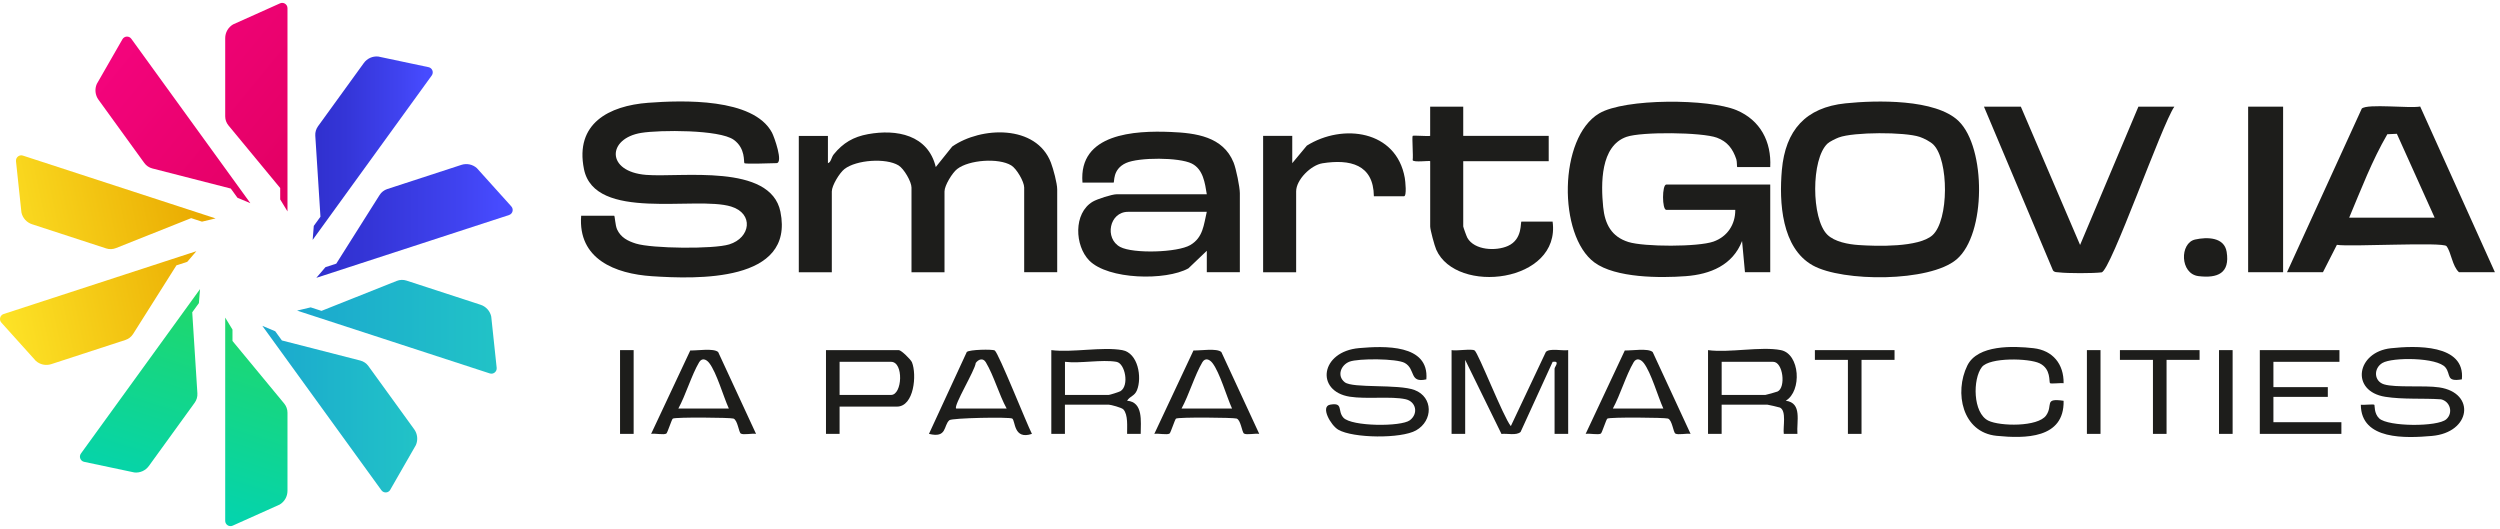 <svg width="293" height="62" viewBox="0 0 293 62" fill="none" xmlns="http://www.w3.org/2000/svg">
<g clip-path="url(#clip0_216_4404)">
<path d="M87.243 19.12C87.137 19.007 87.41 17.396 85.992 16.381C84.306 15.175 77.313 15.223 75.163 15.571C71.147 16.22 71.004 20.125 75.734 20.497C79.834 20.82 90.308 19.12 91.465 24.814C93.151 33.113 81.618 32.714 76.414 32.372C72.098 32.089 67.724 30.368 68.112 25.286H71.982C72.064 25.286 72.101 26.404 72.322 26.886C72.757 27.833 73.577 28.25 74.534 28.549C76.396 29.131 83.628 29.213 85.466 28.643C87.978 27.867 88.367 25.033 85.694 24.208C81.545 22.928 69.689 26.017 68.44 19.818C67.362 14.474 71.362 12.393 75.971 12.046C79.983 11.744 88.279 11.461 90.472 15.534C90.736 16.025 91.845 19.12 90.995 19.12C90.46 19.12 87.368 19.257 87.237 19.12H87.243Z" fill="#1D1D1B"/>
<path d="M207.469 19.577H203.599C203.553 19.577 203.59 18.94 203.495 18.66C203.088 17.448 202.454 16.591 201.22 16.137C199.462 15.489 192.372 15.425 190.622 16.04C187.554 17.115 187.624 21.551 187.891 24.253C188.089 26.264 188.866 27.742 190.85 28.363C192.679 28.939 199.015 28.951 200.819 28.314C202.438 27.742 203.389 26.319 203.374 24.598H195.291C194.781 24.598 194.781 21.63 195.291 21.63H207.472V31.903H204.51L204.17 28.247C203.073 31.078 200.446 32.153 197.575 32.366C194.574 32.592 189.343 32.586 186.865 30.758C182.588 27.605 182.648 16.113 187.427 13.289C190.446 11.504 200.303 11.559 203.526 12.914C206.308 14.084 207.624 16.594 207.472 19.574L207.469 19.577Z" fill="#1D1D1B"/>
<path d="M216.302 12.11C219.886 11.741 226.873 11.571 229.564 14.203C232.766 17.332 232.796 27.443 229.309 30.401C226.147 33.082 215.95 33.046 212.468 31.111C208.793 29.067 208.501 23.699 208.835 19.921C209.249 15.269 211.618 12.591 216.299 12.11H216.302ZM214.148 27.489C215.005 28.348 216.645 28.637 217.818 28.717C219.962 28.866 224.88 29.006 226.484 27.568C228.425 25.828 228.413 18.776 226.596 16.951C226.244 16.598 225.469 16.204 224.996 16.046C223.24 15.452 217.237 15.464 215.509 16.11C215.16 16.241 214.434 16.591 214.179 16.832C212.247 18.651 212.286 25.621 214.148 27.489Z" fill="#1D1D1B"/>
<path d="M97.033 19.12C97.407 19.026 97.419 18.453 97.714 18.09C98.804 16.744 100.025 16.034 101.73 15.723C105.086 15.111 108.765 15.802 109.673 19.577L111.602 17.173C114.986 14.818 121.444 14.578 123.166 19.059C123.448 19.793 123.904 21.487 123.904 22.2V31.903H120.034V21.975C120.034 21.298 119.156 19.772 118.518 19.385C117.042 18.483 113.564 18.73 112.179 19.809C111.599 20.259 110.697 21.746 110.697 22.432V31.906H106.827V21.978C106.827 21.301 105.949 19.775 105.311 19.388C103.835 18.486 100.357 18.733 98.971 19.812C98.391 20.262 97.489 21.749 97.489 22.435V31.909H93.619V15.93H97.033V19.126V19.12Z" fill="#1D1D1B"/>
<path d="M268.038 31.903L276.802 12.725C277.473 12.122 282.421 12.725 283.646 12.485L292.403 31.903H288.19C287.4 31.181 287.294 29.594 286.732 28.848C286.343 28.333 275.435 28.951 273.883 28.695L272.251 31.9H268.038V31.903ZM275.323 25.512H285.341L280.912 15.681L279.797 15.732C278.023 18.767 276.705 22.23 275.323 25.512Z" fill="#1D1D1B"/>
<path d="M145.307 31.903H141.437V29.393L139.28 31.452C136.632 32.918 129.87 32.784 127.659 30.532C125.964 28.805 125.778 24.994 128.069 23.635C128.585 23.33 130.329 22.77 130.848 22.77H141.437C141.221 21.457 141.018 19.842 139.678 19.169C138.205 18.428 133.473 18.425 131.975 19.102C130.326 19.845 130.654 21.399 130.508 21.399H126.866C126.395 15.635 132.984 15.287 137.224 15.467C140.131 15.589 143.342 15.994 144.578 19.05C144.873 19.778 145.31 21.926 145.31 22.654V31.9L145.307 31.903ZM141.434 24.826H132.212C130.001 24.826 129.423 27.958 131.292 28.945C132.81 29.749 138.002 29.606 139.508 28.717C141.015 27.827 141.076 26.337 141.434 24.826Z" fill="#1D1D1B"/>
<path d="M236.842 12.5L243.786 28.71L250.621 12.5H254.834C253.382 14.55 247.355 31.794 246.304 31.921C245.284 32.046 242.295 32.046 241.274 31.918C241.025 31.888 240.767 31.934 240.603 31.678L232.52 12.5H236.845H236.842Z" fill="#1D1D1B"/>
<path d="M171.491 12.5V15.924H181.509V18.891H171.491V26.538C171.491 26.62 171.886 27.723 171.977 27.879C172.818 29.344 175.331 29.451 176.731 28.823C178.511 28.025 178.153 25.968 178.323 25.968H181.965C182.94 33.119 170.683 34.593 168.326 29.256C168.128 28.808 167.618 26.931 167.618 26.541V18.894C167.618 18.791 165.61 19.077 165.565 18.763C165.647 18.322 165.467 16.028 165.565 15.927C165.65 15.842 167.254 15.988 167.615 15.927V12.503H171.485L171.491 12.5Z" fill="#1D1D1B"/>
<path d="M151.455 19.12L153.162 17.067C157.375 14.441 163.654 15.26 164.641 20.851C164.702 21.198 164.897 23.001 164.547 23.001H161.018C160.975 19.248 158.202 18.633 154.997 19.135C153.642 19.349 151.908 21.064 151.908 22.432V31.906H148.038V15.927H151.452V19.123L151.455 19.12Z" fill="#1D1D1B"/>
<path d="M267.58 12.5H263.482V31.903H267.58V12.5Z" fill="#1D1D1B"/>
<path d="M257.27 28.071C258.67 27.76 260.684 27.778 260.964 29.518C261.371 32.037 259.888 32.628 257.671 32.363C255.475 32.098 255.447 28.476 257.27 28.071Z" fill="#1D1D1B"/>
<path d="M170.124 41.034C170.707 41.155 172.46 40.845 172.822 41.07C173.253 41.341 176.218 48.945 177.071 49.939L181.169 41.259C181.57 40.772 183.143 41.143 183.79 41.034V50.849H182.196V43.203C182.196 42.992 182.888 42.27 181.971 42.404L178.213 50.624C177.706 51.075 176.646 50.773 175.972 50.859L171.719 42.176V50.849H170.124V41.034Z" fill="#1D1D1B"/>
<path d="M288.53 44.461C286.628 44.781 287.276 43.91 286.613 43.072C285.666 41.868 280.368 41.847 279.214 42.542C278.16 43.175 278.217 44.68 279.411 45.046C280.781 45.463 284.122 45.137 285.887 45.403C290.173 46.045 289.611 50.697 285.009 51.093C282.014 51.352 276.711 51.617 276.689 47.434C277.014 47.489 278.172 47.337 278.275 47.444C278.336 47.505 278.22 48.458 278.846 49.04C279.903 50.015 285.681 50.042 286.701 49.141C287.537 48.403 287.175 47.051 286.091 46.801C283.995 46.655 281.623 46.834 279.554 46.505C275.432 45.85 276.17 41.253 280.216 40.814C283.059 40.507 288.961 40.29 288.53 44.47V44.461Z" fill="#1D1D1B"/>
<path d="M167.166 44.461C165.133 44.924 165.944 43.273 164.641 42.539C163.7 42.008 159.177 41.99 158.156 42.389C157.135 42.788 156.662 44.062 157.606 44.799C158.551 45.536 163.885 44.985 165.799 45.716C167.971 46.548 167.974 49.299 165.963 50.441C164.222 51.431 158.575 51.373 156.841 50.359C155.96 49.844 154.714 47.635 155.899 47.425C157.479 47.145 156.716 48.147 157.448 48.952C158.393 49.993 164.21 50.03 165.237 49.253C166.263 48.476 165.966 47.06 164.729 46.788C163.044 46.417 160.152 46.801 158.192 46.493C154.14 45.85 154.733 41.189 159.304 40.796C162.208 40.546 167.506 40.305 167.169 44.458L167.166 44.461Z" fill="#1D1D1B"/>
<path d="M208.72 41.034C210.959 41.479 211.211 45.832 209.291 46.965C211.25 47.221 210.54 49.406 210.658 50.85H209.06C208.948 50.058 209.407 48.147 208.608 47.767C208.526 47.727 207.204 47.425 207.128 47.425H201.776V50.85H200.181V41.034C202.657 41.375 206.408 40.574 208.72 41.034ZM201.776 46.286H206.901C206.973 46.286 208.185 45.951 208.325 45.887C209.325 45.436 208.984 42.405 207.812 42.405H201.779V46.286H201.776Z" fill="#1D1D1B"/>
<path d="M131.528 41.034C133.393 41.366 133.861 44.242 133.254 45.731C132.962 46.447 132.44 46.405 132.096 46.965C134.013 47.121 133.691 49.412 133.691 50.85H132.096C132.084 50.048 132.233 48.604 131.656 47.98C131.461 47.767 130.155 47.425 129.934 47.425H124.809V50.85H123.214V41.034C125.693 41.344 129.177 40.616 131.525 41.034H131.528ZM130.848 42.405C129.11 42.109 126.641 42.624 124.815 42.405V46.286H129.94C130.058 46.286 131.161 45.942 131.319 45.844C132.376 45.192 131.862 42.578 130.851 42.408L130.848 42.405Z" fill="#1D1D1B"/>
<path d="M241.851 44.915C241.526 44.857 240.375 45.012 240.266 44.906C240.108 44.75 240.424 43.261 239.051 42.584C237.802 41.972 233.173 41.862 232.274 43.023C231.192 44.418 231.204 48.406 233.036 49.302C234.391 49.966 238.841 50.054 239.807 48.687C240.661 47.477 239.494 46.627 241.854 46.971C241.951 51.425 237.334 51.413 233.999 51.078C229.977 50.676 229.02 46.006 230.567 42.849C231.769 40.388 235.952 40.54 238.325 40.808C240.591 41.064 241.888 42.67 241.854 44.918L241.851 44.915Z" fill="#1D1D1B"/>
<path d="M274.183 41.034V42.405H266.444V45.372H272.82V46.514H266.444V49.482H274.411V50.85H264.849V41.034H274.183Z" fill="#1D1D1B"/>
<path d="M98.4 47.654V50.85H96.805V41.034H105.344C105.618 41.034 106.744 42.124 106.881 42.459C107.467 43.907 107.139 47.654 105.116 47.654H98.4ZM98.4 46.286H104.433C105.76 46.286 105.933 42.405 104.433 42.405H98.4V46.286Z" fill="#1D1D1B"/>
<path d="M198.134 50.85C197.684 50.764 196.664 51.005 196.351 50.813C196.105 50.661 195.983 49.226 195.485 49.055C195.127 48.933 188.681 48.872 188.38 49.061C188.246 49.147 187.757 50.728 187.624 50.813C187.32 51.002 186.281 50.764 185.838 50.85L190.427 41.073C191.229 41.107 193.155 40.778 193.696 41.259L198.134 50.846V50.85ZM194.944 47.882C194.31 46.493 193.514 43.66 192.645 42.542C192.293 42.088 191.785 41.914 191.463 42.456C190.573 43.958 189.896 46.289 189.027 47.879H194.947L194.944 47.882Z" fill="#1D1D1B"/>
<path d="M116.58 41.073C117.033 41.357 120.338 49.689 120.942 50.85C118.774 51.584 119.02 49.305 118.634 49.055C118.321 48.854 111.568 48.976 111.262 49.25C110.554 49.881 111.019 51.38 108.874 50.85L113.306 41.256C113.591 40.961 116.328 40.915 116.577 41.073H116.58ZM112.06 47.882H117.981C117.076 46.225 116.489 44.053 115.542 42.463C115.223 41.926 114.694 42.082 114.357 42.539C114.284 43.389 111.723 47.556 112.06 47.882Z" fill="#1D1D1B"/>
<path d="M88.607 50.85C88.157 50.764 87.137 51.005 86.824 50.813C86.578 50.661 86.456 49.226 85.958 49.055C85.6 48.933 79.154 48.872 78.853 49.061C78.72 49.147 78.231 50.728 78.097 50.813C77.793 51.002 76.754 50.764 76.311 50.85L80.901 41.073C81.703 41.107 83.628 40.778 84.169 41.259L88.607 50.846V50.85ZM85.421 47.882C84.786 46.493 83.99 43.66 83.121 42.542C82.769 42.088 82.261 41.914 81.939 42.456C81.049 43.958 80.372 46.289 79.503 47.879H85.424L85.421 47.882Z" fill="#1D1D1B"/>
<path d="M147.582 50.85C147.133 50.764 146.112 51.005 145.799 50.813C145.553 50.661 145.431 49.226 144.933 49.055C144.575 48.933 138.129 48.872 137.828 49.061C137.695 49.147 137.206 50.728 137.072 50.813C136.768 51.002 135.729 50.764 135.286 50.85L139.876 41.073C140.678 41.107 142.603 40.778 143.144 41.259L147.582 50.846V50.85ZM144.396 47.882C143.761 46.493 142.965 43.66 142.096 42.542C141.744 42.088 141.237 41.914 140.915 42.456C140.025 43.958 139.347 46.289 138.478 47.879H144.399L144.396 47.882Z" fill="#1D1D1B"/>
<path d="M257.79 41.034V42.176H253.92V50.85H252.325V42.176H248.455V41.034H257.79Z" fill="#1D1D1B"/>
<path d="M222.04 41.034V42.176H218.17V50.85H216.575V42.176H212.705V41.034H222.04Z" fill="#1D1D1B"/>
<path d="M246.18 41.034H244.585V50.85H246.18V41.034Z" fill="#1D1D1B"/>
<path d="M261.663 41.034H260.068V50.85H261.663V41.034Z" fill="#1D1D1B"/>
<path d="M74.263 41.034H72.669V50.85H74.263V41.034Z" fill="#1D1D1B"/>
<path d="M27.269 61.607L32.77 59.139C33.341 58.804 33.693 58.192 33.693 57.528V48.364C33.693 47.974 33.556 47.596 33.307 47.294L27.247 39.961V38.627L26.394 37.222V61.04C26.394 61.491 26.859 61.793 27.269 61.607Z" fill="url(#paint0_linear_216_4404)"/>
<path d="M9.86 54.128L15.756 55.374C16.415 55.441 17.059 55.151 17.448 54.612L22.818 47.197C23.046 46.88 23.159 46.493 23.134 46.103L22.53 36.601L23.311 35.523L23.444 33.883L9.486 53.153C9.222 53.519 9.42 54.033 9.86 54.128Z" fill="url(#paint1_linear_216_4404)"/>
<path d="M0.161 37.81L4.198 42.295C4.693 42.737 5.383 42.883 6.011 42.676L14.702 39.842C15.073 39.721 15.389 39.474 15.598 39.145L20.677 31.099L21.944 30.688L23.013 29.439L0.428 36.802C1.18192e-05 36.942 -0.143 37.475 0.161 37.81Z" fill="url(#paint2_linear_216_4404)"/>
<path d="M1.874 18.894L2.512 24.902C2.652 25.551 3.126 26.075 3.758 26.282L12.448 29.116C12.819 29.237 13.22 29.222 13.581 29.079L22.405 25.566L23.672 25.978L25.267 25.597L2.685 18.236C2.257 18.096 1.829 18.447 1.877 18.894H1.874Z" fill="url(#paint3_linear_216_4404)"/>
<path d="M14.35 4.6L11.345 9.837C11.078 10.447 11.154 11.15 11.543 11.687L16.913 19.102C17.141 19.419 17.475 19.644 17.852 19.741L27.05 22.099L27.831 23.178L29.343 23.812L15.389 4.545C15.124 4.18 14.574 4.21 14.35 4.6Z" fill="url(#paint4_linear_216_4404)"/>
<path d="M32.818 0.393L27.317 2.861C26.746 3.196 26.394 3.808 26.394 4.472V13.636C26.394 14.026 26.53 14.404 26.78 14.706L32.84 22.038V23.373L33.693 24.777V0.96C33.693 0.509 33.228 0.207 32.818 0.393Z" fill="url(#paint5_linear_216_4404)"/>
<path d="M50.227 7.872L44.331 6.626C43.672 6.559 43.028 6.848 42.639 7.388L37.268 14.803C37.041 15.12 36.928 15.507 36.952 15.897L37.557 25.399L36.776 26.477L36.643 28.116L50.6 8.847C50.865 8.481 50.667 7.966 50.227 7.872Z" fill="url(#paint6_linear_216_4404)"/>
<path d="M59.926 24.189L55.889 19.705C55.394 19.263 54.704 19.117 54.075 19.324L45.385 22.157C45.014 22.279 44.698 22.526 44.489 22.855L39.41 30.901L38.143 31.312L37.074 32.561L59.659 25.201C60.087 25.061 60.23 24.527 59.926 24.192V24.189Z" fill="url(#paint7_linear_216_4404)"/>
<path d="M58.21 43.105L57.572 37.098C57.432 36.449 56.958 35.925 56.326 35.718L47.636 32.884C47.265 32.762 46.864 32.778 46.503 32.921L37.679 36.434L36.412 36.022L34.817 36.403L57.402 43.764C57.83 43.904 58.258 43.553 58.21 43.105Z" fill="url(#paint8_linear_216_4404)"/>
<path d="M45.737 57.4L48.742 52.163C49.009 51.553 48.933 50.85 48.544 50.313L43.173 42.898C42.946 42.581 42.612 42.356 42.235 42.258L33.037 39.9L32.256 38.822L30.744 38.188L44.702 57.458C44.966 57.823 45.516 57.793 45.74 57.403L45.737 57.4Z" fill="url(#paint9_linear_216_4404)"/>
</g>
<defs>
<linearGradient id="paint0_linear_216_4404" x1="24.814" y1="63.947" x2="34.895" y2="32.472" gradientUnits="userSpaceOnUse">
<stop stop-color="#00D3B7"/>
<stop offset="1" stop-color="#27D959"/>
</linearGradient>
<linearGradient id="paint1_linear_216_4404" x1="12.998" y1="60.163" x2="23.078" y2="28.688" gradientUnits="userSpaceOnUse">
<stop stop-color="#00D3B7"/>
<stop offset="1" stop-color="#27D959"/>
</linearGradient>
<linearGradient id="paint2_linear_216_4404" x1="-1.655" y1="39.541" x2="26.061" y2="33.618" gradientUnits="userSpaceOnUse">
<stop stop-color="#FFE82A"/>
<stop offset="1" stop-color="#E9A900"/>
</linearGradient>
<linearGradient id="paint3_linear_216_4404" x1="-4.474" y1="26.337" x2="23.239" y2="20.415" gradientUnits="userSpaceOnUse">
<stop stop-color="#FFE82A"/>
<stop offset="1" stop-color="#E9A900"/>
</linearGradient>
<linearGradient id="paint4_linear_216_4404" x1="5.501" y1="3.056" x2="30.895" y2="23.891" gradientUnits="userSpaceOnUse">
<stop stop-color="#F90584"/>
<stop offset="1" stop-color="#E30064"/>
</linearGradient>
<linearGradient id="paint5_linear_216_4404" x1="12.156" y1="-5.051" x2="37.547" y2="15.781" gradientUnits="userSpaceOnUse">
<stop stop-color="#F90584"/>
<stop offset="1" stop-color="#E30064"/>
</linearGradient>
<linearGradient id="paint6_linear_216_4404" x1="36.643" y1="17.365" x2="50.719" y2="17.365" gradientUnits="userSpaceOnUse">
<stop stop-color="#3030CE"/>
<stop offset="0.27" stop-color="#3435D7"/>
<stop offset="0.73" stop-color="#4043F0"/>
<stop offset="0.94" stop-color="#474BFF"/>
</linearGradient>
<linearGradient id="paint7_linear_216_4404" x1="37.071" y1="25.892" x2="60.084" y2="25.892" gradientUnits="userSpaceOnUse">
<stop stop-color="#3030CE"/>
<stop offset="0.27" stop-color="#3435D7"/>
<stop offset="0.73" stop-color="#4043F0"/>
<stop offset="0.94" stop-color="#474BFF"/>
</linearGradient>
<linearGradient id="paint8_linear_216_4404" x1="34.817" y1="38.298" x2="58.213" y2="38.298" gradientUnits="userSpaceOnUse">
<stop stop-color="#1BA8CE"/>
<stop offset="1" stop-color="#21C3C7"/>
</linearGradient>
<linearGradient id="paint9_linear_216_4404" x1="30.738" y1="47.949" x2="48.899" y2="47.949" gradientUnits="userSpaceOnUse">
<stop stop-color="#1BA8CE"/>
<stop offset="1" stop-color="#21C3C7"/>
</linearGradient>
<clipPath id="clip0_216_4404">
<rect width="292.4" height="62" fill="white"/>
</clipPath>
</defs>
</svg>
